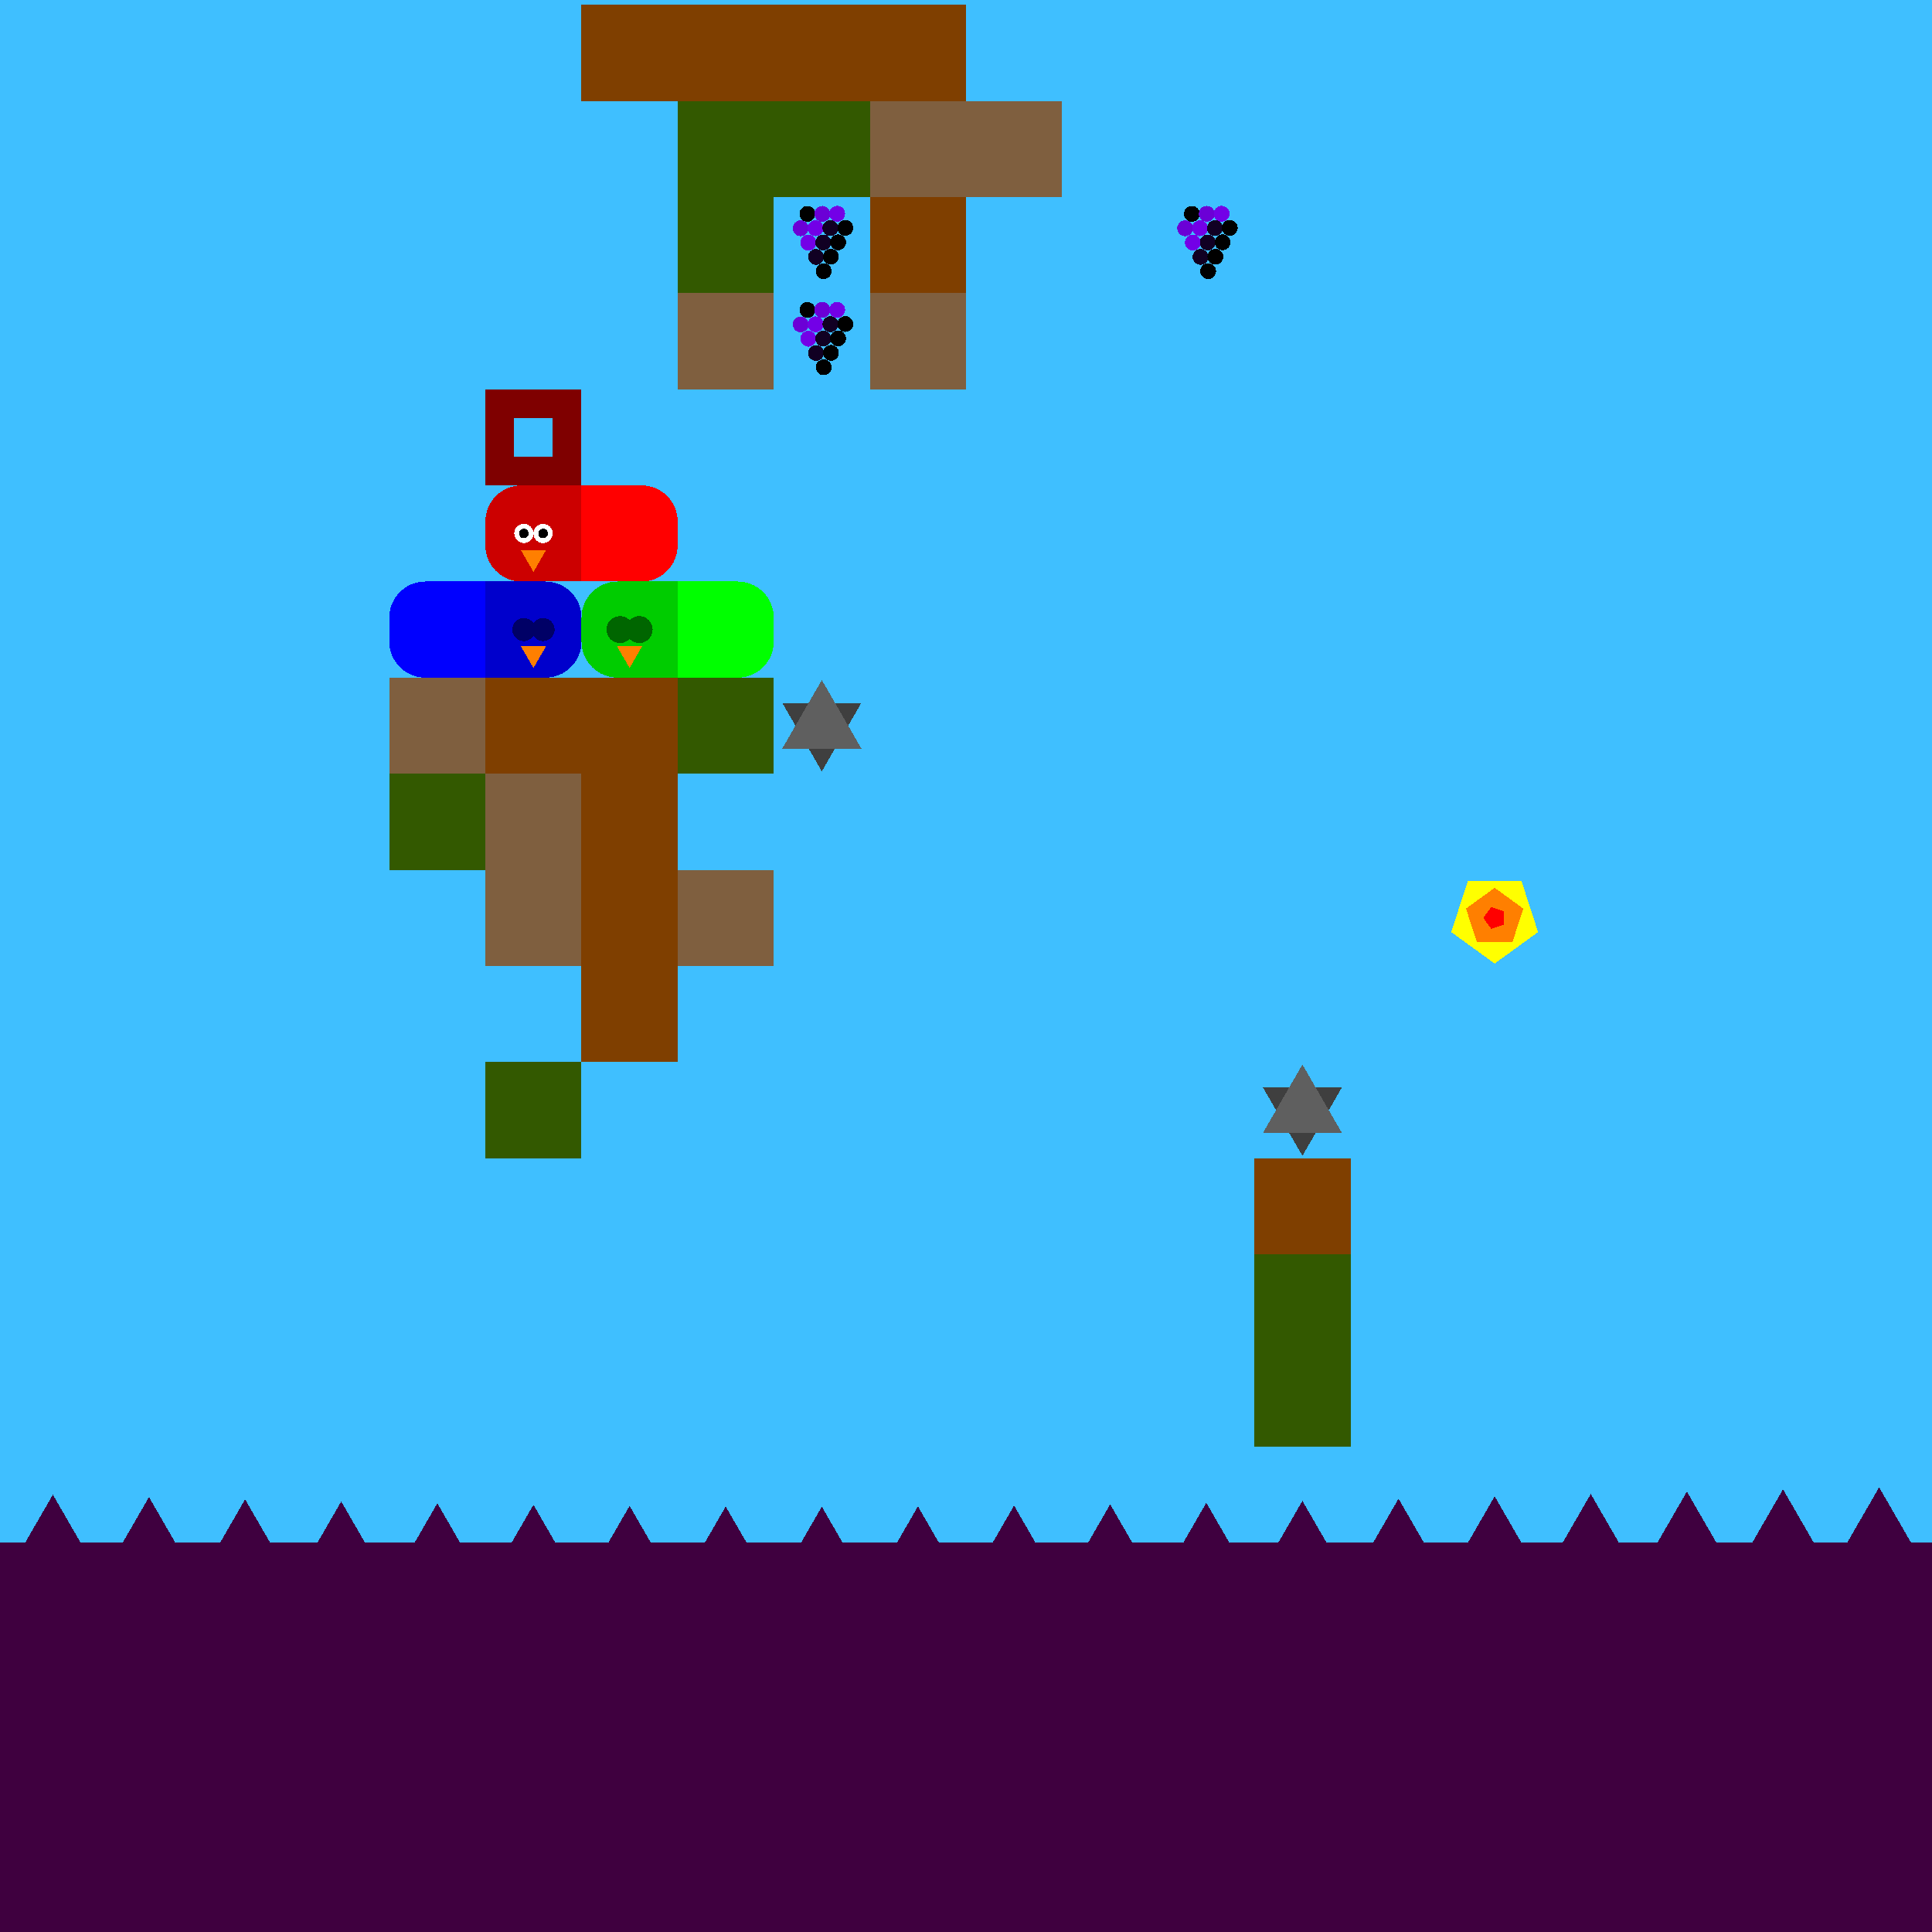 <svg xmlns="http://www.w3.org/2000/svg" version="1.1" width = "403" height = "403" viewBox = "-1 -1 402 402"  preserveAspectRatio = "none" shape-rendering="crispEdges">
<rect x="-20" y="-20" width="440" height="440" style="fill:rgb(63,191,255);" /><rect x="-20" y="320" width="440" height="100" style="fill:rgb(63,0,63);" /><rect x="80" y="140" width="20" height="20" style="fill:rgb(127,95,63);" /><rect x="80" y="160" width="20" height="20" style="fill:rgb(51,89,0);" /><rect x="100" y="140" width="20" height="20" style="fill:rgb(127,63,0);" /><g style="fill:rgb(127,95,63);">
 <rect x="100" y="160" width="20" height="20"/>
 <rect x="100" y="180" width="20" height="20"/>
</g><rect x="100" y="220" width="20" height="20" style="fill:rgb(51,89,0);" /><g style="fill:rgb(127,63,0);">
 <rect x="120" y="0" width="20" height="20"/>
 <rect x="120" y="140" width="20" height="20"/>
 <rect x="120" y="160" width="20" height="20"/>
 <rect x="120" y="180" width="20" height="20"/>
 <rect x="120" y="200" width="20" height="20"/>
 <rect x="140" y="0" width="20" height="20"/>
</g><g style="fill:rgb(51,89,0);">
 <rect x="140" y="20" width="20" height="20"/>
 <rect x="140" y="40" width="20" height="20"/>
</g><rect x="140" y="60" width="20" height="20" style="fill:rgb(127,95,63);" /><rect x="140" y="140" width="20" height="20" style="fill:rgb(51,89,0);" /><rect x="140" y="180" width="20" height="20" style="fill:rgb(127,95,63);" /><rect x="160" y="0" width="20" height="20" style="fill:rgb(127,63,0);" /><rect x="160" y="20" width="20" height="20" style="fill:rgb(51,89,0);" /><polygon points="170,159.5 178.227,145.25 161.773,145.25 170,159.5 " style="fill:rgb(63,63,63)" /><polygon points="178.227,154.75 170,140.5 161.773,154.75 178.227,154.75 " style="fill:rgb(95,95,95)" /><rect x="180" y="0" width="20" height="20" style="fill:rgb(127,63,0);" /><rect x="180" y="20" width="20" height="20" style="fill:rgb(127,95,63);" /><rect x="180" y="40" width="20" height="20" style="fill:rgb(127,63,0);" /><g style="fill:rgb(127,95,63);">
 <rect x="180" y="60" width="20" height="20"/>
 <rect x="200" y="20" width="20" height="20"/>
</g><polygon points="270,239.5 278.227,225.25 261.773,225.25 270,239.5 " style="fill:rgb(63,63,63)" /><polygon points="278.227,234.75 270,220.5 261.773,234.75 278.227,234.75 " style="fill:rgb(95,95,95)" /><rect x="260" y="240" width="20" height="20" style="fill:rgb(127,63,0);" /><g style="fill:rgb(51,89,0);">
 <rect x="260" y="260" width="20" height="20"/>
 <rect x="260" y="280" width="20" height="20"/>
</g><polygon points="-30,309.026 -38.66,324.026 -21.34,324.026 -30,309.026 " style="fill:rgb(63,0,63)" /><polygon points="-10,309.503 -18.66,324.503 -1.34,324.503 -10,309.503 " style="fill:rgb(63,0,63)" /><polygon points="10,310 1.34,325 18.66,325 10,310 " style="fill:rgb(63,0,63)" /><polygon points="30,310.497 21.34,325.497 38.66,325.497 30,310.497 " style="fill:rgb(63,0,63)" /><polygon points="50,310.974 41.34,325.974 58.66,325.974 50,310.974 " style="fill:rgb(63,0,63)" /><polygon points="70,311.412 61.34,326.412 78.66,326.412 70,311.412 " style="fill:rgb(63,0,63)" /><polygon points="90,311.793 81.34,326.793 98.66,326.793 90,311.793 " style="fill:rgb(63,0,63)" /><polygon points="110,312.104 101.34,327.104 118.66,327.104 110,312.104 " style="fill:rgb(63,0,63)" /><polygon points="130,312.33 121.34,327.33 138.66,327.33 130,312.33 " style="fill:rgb(63,0,63)" /><polygon points="150,312.464 141.34,327.464 158.66,327.464 150,312.464 " style="fill:rgb(63,0,63)" /><polygon points="170,312.499 161.34,327.499 178.66,327.499 170,312.499 " style="fill:rgb(63,0,63)" /><polygon points="190,312.435 181.34,327.435 198.66,327.435 190,312.435 " style="fill:rgb(63,0,63)" /><polygon points="210,312.273 201.34,327.273 218.66,327.273 210,312.273 " style="fill:rgb(63,0,63)" /><polygon points="230,312.021 221.34,327.021 238.66,327.021 230,312.021 " style="fill:rgb(63,0,63)" /><polygon points="250,311.689 241.34,326.689 258.66,326.689 250,311.689 " style="fill:rgb(63,0,63)" /><polygon points="270,311.289 261.34,326.289 278.66,326.289 270,311.289 " style="fill:rgb(63,0,63)" /><polygon points="290,310.837 281.34,325.837 298.66,325.837 290,310.837 " style="fill:rgb(63,0,63)" /><polygon points="310,310.353 301.34,325.353 318.66,325.353 310,310.353 " style="fill:rgb(63,0,63)" /><polygon points="330,309.854 321.34,324.854 338.66,324.854 330,309.854 " style="fill:rgb(63,0,63)" /><polygon points="350,309.361 341.34,324.361 358.66,324.361 350,309.361 " style="fill:rgb(63,0,63)" /><polygon points="370,308.894 361.34,323.894 378.66,323.894 370,308.894 " style="fill:rgb(63,0,63)" /><polygon points="390,308.47 381.34,323.47 398.66,323.47 390,308.47 " style="fill:rgb(63,0,63)" /><polygon points="410,308.108 401.34,323.108 418.66,323.108 410,308.108 " style="fill:rgb(63,0,63)" /><polygon points="430,307.821 421.34,322.821 438.66,322.821 430,307.821 " style="fill:rgb(63,0,63)" /><g style="fill:rgb(255,0,0);">
 <rect x="120" y="107.5" width="20" height="5"/>
 <rect x="127.5" y="100" width="5" height="20"/>
 <rect x="120" y="100" width="10" height="10"/>
 <rect x="120" y="110" width="10" height="10"/>
</g><circle cx="132.5" cy="107.5" r="7.5" style="fill:rgb(255,0,0);stroke-width:1" /><circle cx="132.5" cy="112.5" r="7.5" style="fill:rgb(255,0,0);stroke-width:1" /><g style="fill:rgb(204,0,0);">
 <rect x="100" y="107.5" width="20" height="5"/>
 <rect x="107.5" y="100" width="5" height="20"/>
</g><circle cx="107.5" cy="107.5" r="7.5" style="fill:rgb(204,0,0);stroke-width:1" /><circle cx="107.5" cy="112.5" r="7.5" style="fill:rgb(204,0,0);stroke-width:1" /><g style="fill:rgb(204,0,0);">
 <rect x="110" y="100" width="10" height="10"/>
 <rect x="110" y="110" width="10" height="10"/>
</g><circle cx="112" cy="110" r="2" style="fill:rgb(255,255,255);stroke-width:1" /><circle cx="108" cy="110" r="2" style="fill:rgb(255,255,255);stroke-width:1" /><circle cx="112" cy="110" r="1" style="fill:rgb(0,0,0);stroke-width:1" /><circle cx="108" cy="110" r="1" style="fill:rgb(0,0,0);stroke-width:1" /><polygon points="107.402,113.5 110,118 112.598,113.5 107.402,113.5 " style="fill:rgb(255,127,0)" /><g style="fill:rgb(0,0,255);">
 <rect x="80" y="127.5" width="20" height="5"/>
 <rect x="87.5" y="120" width="5" height="20"/>
</g><circle cx="87.5" cy="127.5" r="7.5" style="fill:rgb(0,0,255);stroke-width:1" /><circle cx="87.5" cy="132.5" r="7.5" style="fill:rgb(0,0,255);stroke-width:1" /><g style="fill:rgb(0,0,255);">
 <rect x="90" y="120" width="10" height="10"/>
 <rect x="90" y="130" width="10" height="10"/>
</g><g style="fill:rgb(0,0,204);">
 <rect x="100" y="127.5" width="20" height="5"/>
 <rect x="107.5" y="120" width="5" height="20"/>
 <rect x="100" y="120" width="10" height="10"/>
 <rect x="100" y="130" width="10" height="10"/>
</g><circle cx="112.5" cy="127.5" r="7.5" style="fill:rgb(0,0,204);stroke-width:1" /><circle cx="112.5" cy="132.5" r="7.5" style="fill:rgb(0,0,204);stroke-width:1" /><circle cx="112" cy="130" r="2.4" style="fill:rgb(0,0,102);stroke-width:1" /><circle cx="108" cy="130" r="2.4" style="fill:rgb(0,0,102);stroke-width:1" /><polygon points="107.402,133.5 110,138 112.598,133.5 107.402,133.5 " style="fill:rgb(255,127,0)" /><g style="fill:rgb(0,255,0);">
 <rect x="140" y="127.5" width="20" height="5"/>
 <rect x="147.5" y="120" width="5" height="20"/>
 <rect x="140" y="120" width="10" height="10"/>
 <rect x="140" y="130" width="10" height="10"/>
</g><circle cx="152.5" cy="127.5" r="7.5" style="fill:rgb(0,255,0);stroke-width:1" /><circle cx="152.5" cy="132.5" r="7.5" style="fill:rgb(0,255,0);stroke-width:1" /><g style="fill:rgb(0,204,0);">
 <rect x="120" y="127.5" width="20" height="5"/>
 <rect x="127.5" y="120" width="5" height="20"/>
</g><circle cx="127.5" cy="127.5" r="7.5" style="fill:rgb(0,204,0);stroke-width:1" /><circle cx="127.5" cy="132.5" r="7.5" style="fill:rgb(0,204,0);stroke-width:1" /><g style="fill:rgb(0,204,0);">
 <rect x="130" y="120" width="10" height="10"/>
 <rect x="130" y="130" width="10" height="10"/>
</g><circle cx="132" cy="130" r="2.8" style="fill:rgb(0,102,0);stroke-width:1" /><circle cx="128" cy="130" r="2.8" style="fill:rgb(0,102,0);stroke-width:1" /><polygon points="127.402,133.5 130,138 132.598,133.5 127.402,133.5 " style="fill:rgb(255,127,0)" /><rect x="103" y="83" width="14" height="14" style="fill:none;stroke:rgb(127,0,0);stroke-width:6" /><circle cx="167" cy="43.5" r="1.65" style="fill:rgb(0,0,0);stroke-width:1" /><circle cx="170.1" cy="43.495" r="1.65" style="fill:rgb(107,0,214);stroke-width:1" /><circle cx="173.199" cy="43.48" r="1.65" style="fill:rgb(115,0,231);stroke-width:1" /><circle cx="165.6" cy="46.495" r="1.65" style="fill:rgb(107,0,214);stroke-width:1" /><circle cx="168.699" cy="46.48" r="1.65" style="fill:rgb(115,0,231);stroke-width:1" /><circle cx="171.796" cy="46.455" r="1.65" style="fill:rgb(17,0,35);stroke-width:1" /><circle cx="174.889" cy="46.421" r="1.65" style="fill:rgb(-96,0,-192);stroke-width:1" /><circle cx="167.199" cy="49.48" r="1.65" style="fill:rgb(115,0,231);stroke-width:1" /><circle cx="170.296" cy="49.455" r="1.65" style="fill:rgb(17,0,35);stroke-width:1" /><circle cx="173.389" cy="49.421" r="1.65" style="fill:rgb(-96,0,-192);stroke-width:1" /><circle cx="168.796" cy="52.455" r="1.65" style="fill:rgb(17,0,35);stroke-width:1" /><circle cx="171.889" cy="52.421" r="1.65" style="fill:rgb(-96,0,-192);stroke-width:1" /><circle cx="170.389" cy="55.421" r="1.65" style="fill:rgb(-96,0,-192);stroke-width:1" /><circle cx="247" cy="43.5" r="1.65" style="fill:rgb(0,0,0);stroke-width:1" /><circle cx="250.1" cy="43.495" r="1.65" style="fill:rgb(107,0,214);stroke-width:1" /><circle cx="253.199" cy="43.48" r="1.65" style="fill:rgb(115,0,231);stroke-width:1" /><circle cx="245.6" cy="46.495" r="1.65" style="fill:rgb(107,0,214);stroke-width:1" /><circle cx="248.699" cy="46.48" r="1.65" style="fill:rgb(115,0,231);stroke-width:1" /><circle cx="251.796" cy="46.455" r="1.65" style="fill:rgb(17,0,35);stroke-width:1" /><circle cx="254.889" cy="46.421" r="1.65" style="fill:rgb(-96,0,-192);stroke-width:1" /><circle cx="247.199" cy="49.48" r="1.65" style="fill:rgb(115,0,231);stroke-width:1" /><circle cx="250.296" cy="49.455" r="1.65" style="fill:rgb(17,0,35);stroke-width:1" /><circle cx="253.389" cy="49.421" r="1.65" style="fill:rgb(-96,0,-192);stroke-width:1" /><circle cx="248.796" cy="52.455" r="1.65" style="fill:rgb(17,0,35);stroke-width:1" /><circle cx="251.889" cy="52.421" r="1.65" style="fill:rgb(-96,0,-192);stroke-width:1" /><circle cx="250.389" cy="55.421" r="1.65" style="fill:rgb(-96,0,-192);stroke-width:1" /><circle cx="167" cy="63.5" r="1.65" style="fill:rgb(0,0,0);stroke-width:1" /><circle cx="170.1" cy="63.495" r="1.65" style="fill:rgb(107,0,214);stroke-width:1" /><circle cx="173.199" cy="63.48" r="1.65" style="fill:rgb(115,0,231);stroke-width:1" /><circle cx="165.6" cy="66.495" r="1.65" style="fill:rgb(107,0,214);stroke-width:1" /><circle cx="168.699" cy="66.48" r="1.65" style="fill:rgb(115,0,231);stroke-width:1" /><circle cx="171.796" cy="66.455" r="1.65" style="fill:rgb(17,0,35);stroke-width:1" /><circle cx="174.889" cy="66.421" r="1.65" style="fill:rgb(-96,0,-192);stroke-width:1" /><circle cx="167.199" cy="69.48" r="1.65" style="fill:rgb(115,0,231);stroke-width:1" /><circle cx="170.296" cy="69.455" r="1.65" style="fill:rgb(17,0,35);stroke-width:1" /><circle cx="173.389" cy="69.421" r="1.65" style="fill:rgb(-96,0,-192);stroke-width:1" /><circle cx="168.796" cy="72.455" r="1.65" style="fill:rgb(17,0,35);stroke-width:1" /><circle cx="171.889" cy="72.421" r="1.65" style="fill:rgb(-96,0,-192);stroke-width:1" /><circle cx="170.389" cy="75.421" r="1.65" style="fill:rgb(-96,0,-192);stroke-width:1" /><polygon points="310,199.5 319.035,192.936 315.584,182.314 304.416,182.314 300.965,192.936 310,199.5 " style="fill:rgb(255,255,0)" /><polygon points="313.685,195.073 315.963,188.062 310,183.73 304.037,188.062 306.315,195.073 313.685,195.073 " style="fill:rgb(255,127,0)" /><polygon points="311.921,191.396 311.921,188.604 309.266,187.741 307.625,190 309.266,192.259 311.921,191.396 " style="fill:rgb(255,0,0)" /><path d="M 110 90 L" stroke="rgb(102,0,0)" stroke-width="0.025" fill="none" />


</svg>